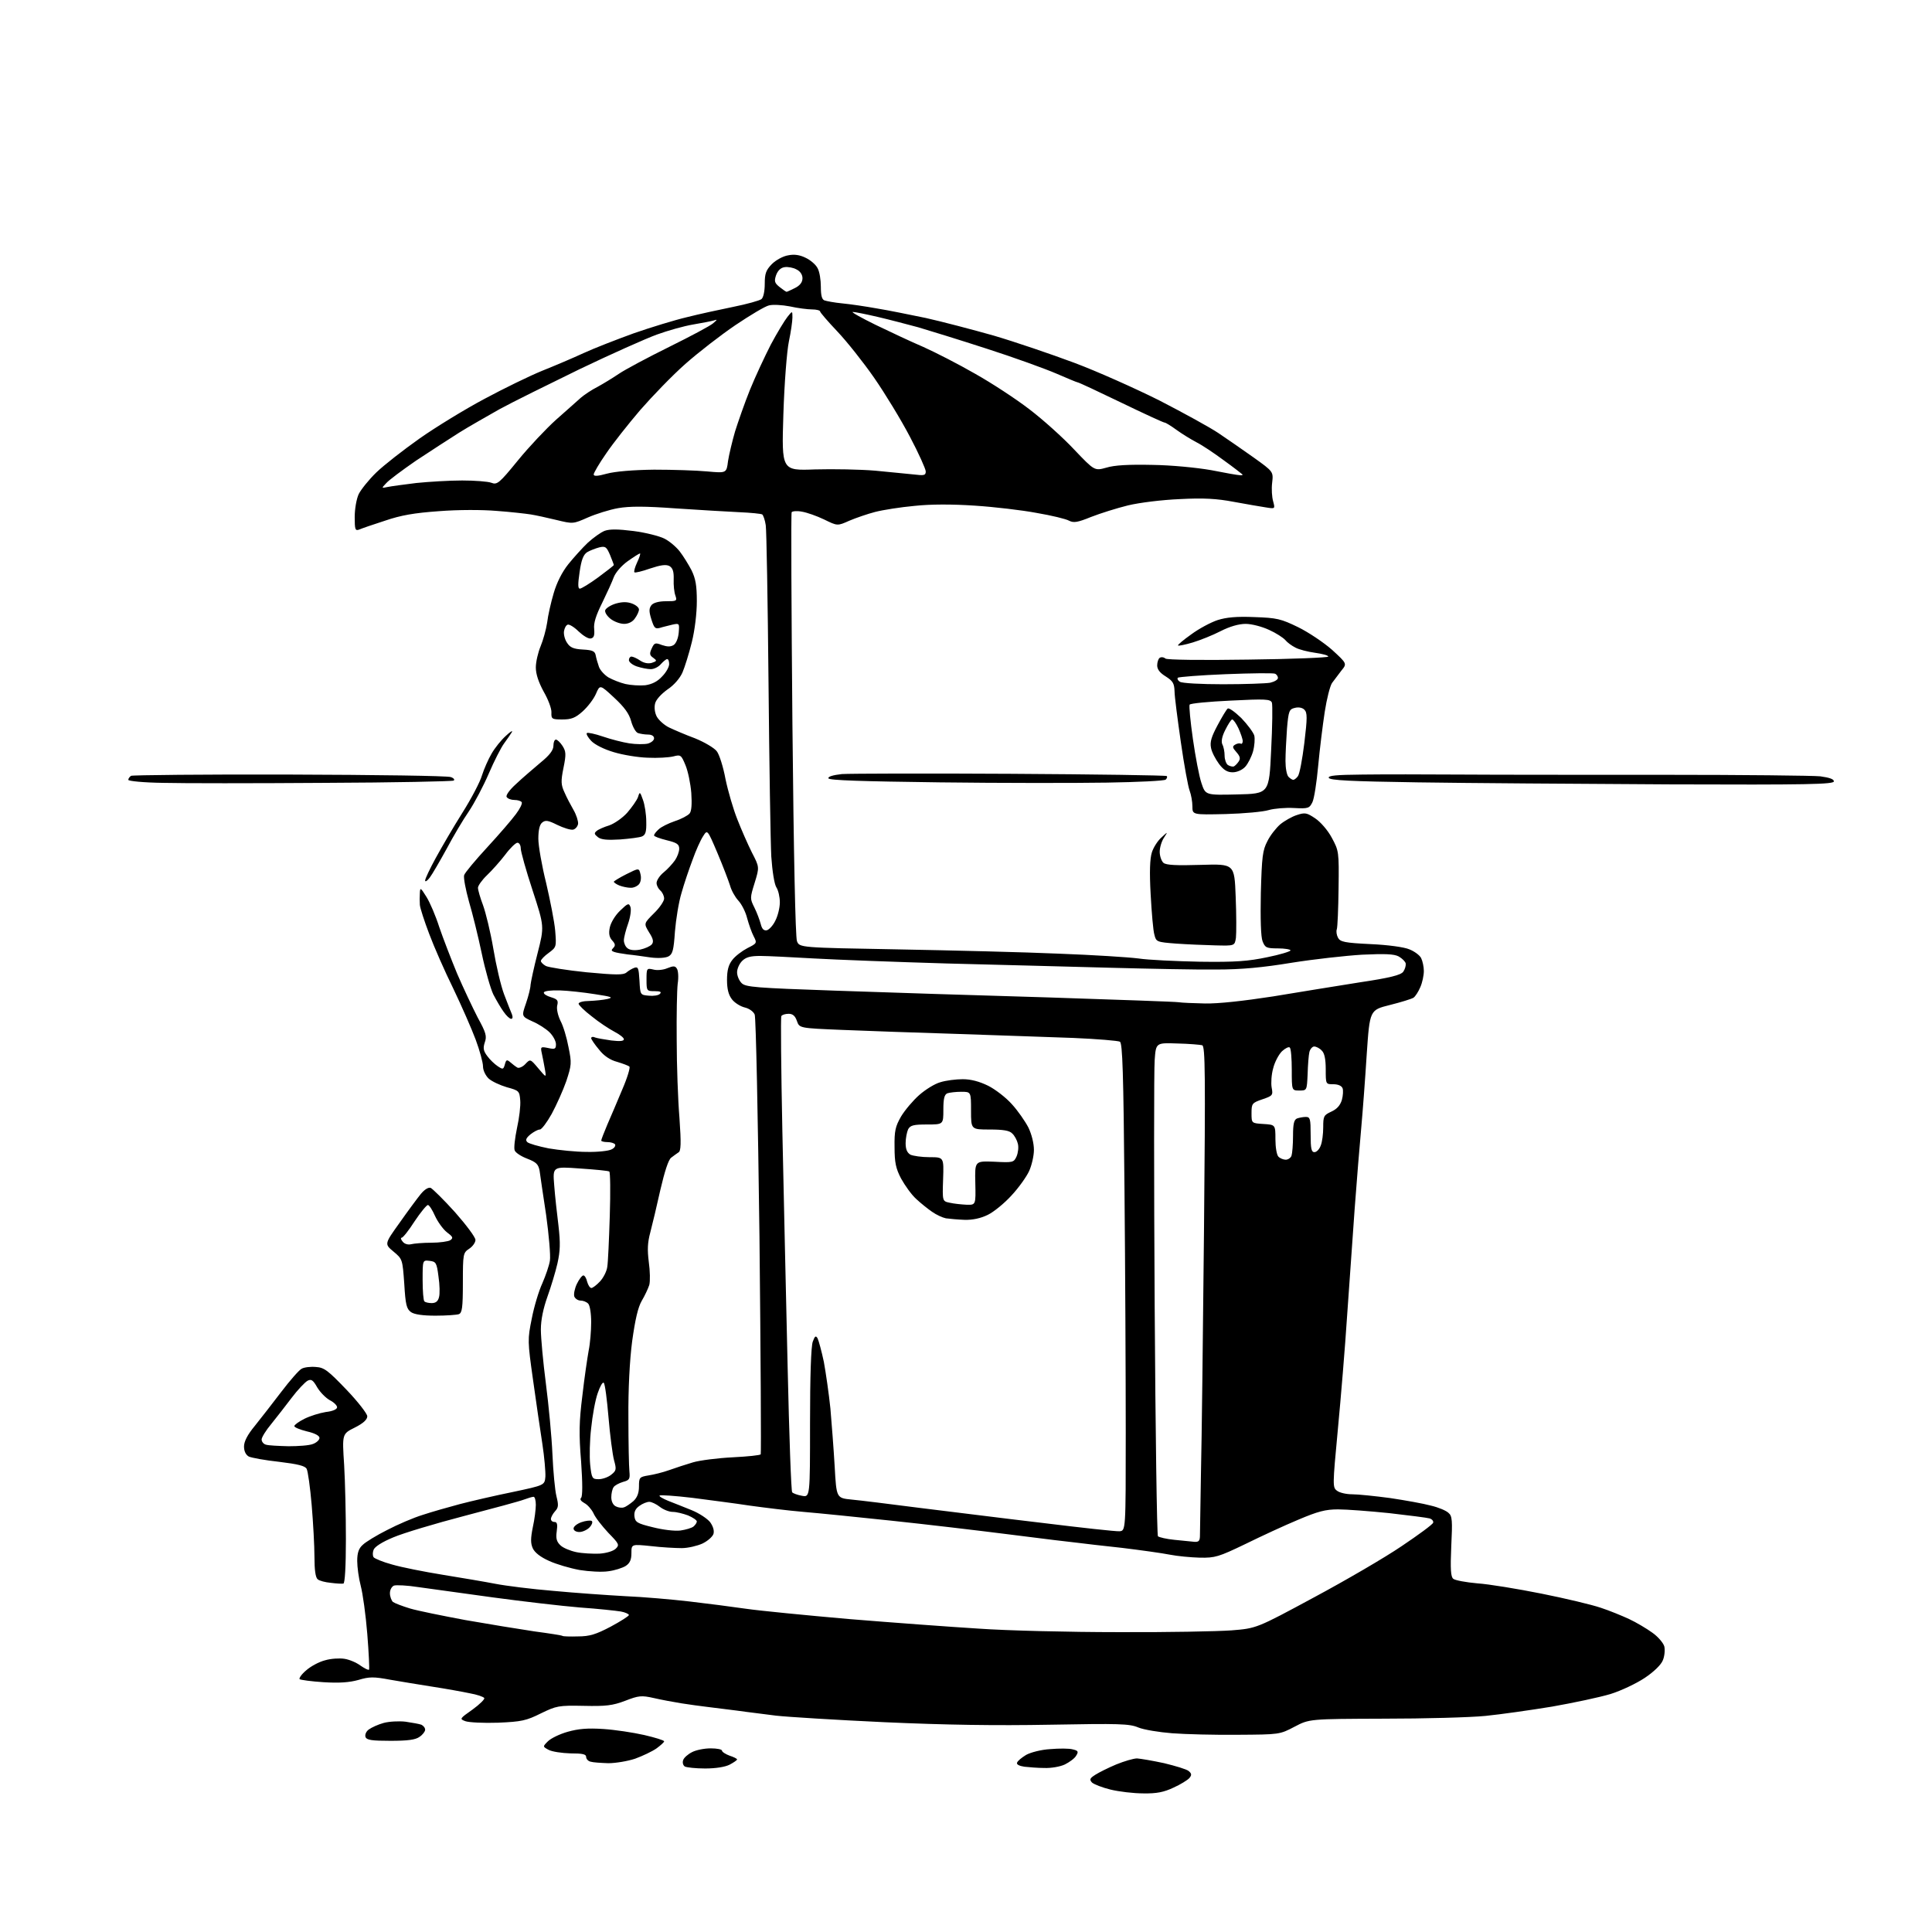 <?xml version="1.0" encoding="UTF-8" standalone="no"?>
<svg 
  version="1.1" 
  xmlns="http://www.w3.org/2000/svg" 
  xmlns:xlink="http://www.w3.org/1999/xlink" 
  xmlns:svg="http://www.w3.org/2000/svg"
  xmlns:rdf="http://www.w3.org/1999/02/22-rdf-syntax-ns#"
  xmlns:cc="http://creativecommons.org/ns#"
  xmlns:dc="http://purl.org/dc/elements/1.1/"
  viewBox="0 0 768 768"
  width="768"
  height="768"
>
<style>svg {background-color: white; }</style>"
<path stroke="none" fill="black" fill-rule="evenodd" d="M454.5,712.9C450.6,712.9 444.8,712.2 441.5,711.4C438.2,710.6 434.9,709.3 434.1,708.6C433.0,707.4 433.2,706.9 435.4,705.5C436.8,704.6 440.6,702.7 443.7,701.4C446.9,700.1 450.6,699.0 452.0,699.0C453.4,699.1 458.2,699.9 462.8,700.9C467.3,702.0 471.7,703.3 472.5,704.0C473.7,705.0 473.8,705.6 472.8,706.8C472.1,707.6 469.2,709.4 466.5,710.6C462.7,712.4 459.8,713.0 454.5,712.9zM280.3,703.0C276.6,703.0 272.9,702.6 272.2,702.2C271.5,701.7 271.2,700.6 271.6,699.6C271.9,698.7 273.5,697.3 275.1,696.5C276.6,695.7 279.9,695.0 282.5,695.0C285.0,695.0 287.0,695.4 287.0,695.9C287.0,696.4 288.4,697.3 290.0,697.9C291.6,698.4 293.0,699.1 293.0,699.4C293.0,699.7 291.7,700.6 290.0,701.5C288.2,702.4 284.5,703.0 280.3,703.0zM415.2,702.8C412.6,702.8 409.0,702.5 407.2,702.3C405.2,702.0 404.0,701.4 404.3,700.7C404.5,700.0 406.1,698.7 407.9,697.6C409.7,696.6 413.9,695.5 417.5,695.3C421.0,695.0 425.0,695.0 426.4,695.4C428.6,695.9 428.8,696.3 427.8,697.9C427.2,699.0 425.1,700.5 423.3,701.4C421.4,702.3 417.8,702.9 415.2,702.8zM241.8,700.9C238.9,700.8 235.7,700.6 234.8,700.3C233.8,700.1 233.0,699.2 233.0,698.4C233.0,697.3 231.5,697.0 226.8,697.0C223.3,696.9 219.4,696.3 218.1,695.6C215.7,694.3 215.7,694.3 217.8,692.2C219.0,691.0 222.5,689.3 225.7,688.4C230.0,687.2 233.5,686.9 239.8,687.3C244.4,687.6 251.7,688.7 256.1,689.7C260.4,690.7 264.0,691.8 264.0,692.2C264.0,692.6 262.6,693.8 261.0,695.0C259.3,696.2 255.5,698.0 252.5,699.1C249.5,700.1 244.7,700.9 241.8,700.9zM155.2,692.0C147.8,692.0 145.8,691.7 145.3,690.5C145.0,689.6 145.5,688.3 146.6,687.5C147.7,686.7 150.3,685.5 152.5,684.9C154.7,684.3 158.6,684.1 161.2,684.4C163.9,684.8 166.7,685.3 167.5,685.6C168.3,686.0 169.0,686.8 169.0,687.6C169.0,688.3 168.0,689.6 166.8,690.4C165.2,691.6 162.1,692.0 155.2,692.0zM492.1,689.6C483.0,689.7 471.2,689.4 466.0,689.0C460.8,688.6 454.7,687.6 452.5,686.7C449.0,685.2 444.8,685.1 417.5,685.6C395.8,686.0 376.0,685.7 351.5,684.6C332.2,683.7 312.9,682.5 308.5,682.0C304.1,681.4 297.1,680.6 293.0,680.0C288.9,679.5 283.5,678.8 281.0,678.5C278.5,678.2 274.0,677.6 270.9,677.1C267.8,676.6 262.9,675.7 259.9,675.0C255.0,673.9 253.9,674.0 248.5,676.1C243.5,678.0 240.8,678.3 232.0,678.1C222.0,677.9 221.2,678.1 215.0,681.1C209.2,684.0 207.3,684.4 198.0,684.8C192.2,685.0 186.4,684.7 185.0,684.2C182.6,683.3 182.7,683.2 187.8,679.6C190.7,677.5 192.8,675.4 192.5,675.0C192.2,674.5 189.6,673.6 186.7,673.1C183.9,672.5 177.2,671.3 172.0,670.5C166.8,669.7 159.1,668.4 155.0,667.7C148.6,666.5 146.8,666.5 142.5,667.8C138.9,668.8 134.9,669.1 128.6,668.7C123.8,668.4 119.5,667.8 119.1,667.5C118.8,667.1 119.9,665.5 121.7,664.0C123.5,662.4 126.8,660.6 129.2,660.0C131.5,659.3 135.0,659.1 136.9,659.4C138.9,659.7 141.7,660.9 143.3,662.1C144.9,663.2 146.4,664.0 146.7,663.7C146.9,663.4 146.6,657.0 146.0,649.5C145.4,642.0 144.2,633.4 143.4,630.4C142.6,627.4 142.0,622.9 142.0,620.5C142.0,617.3 142.6,615.5 144.2,614.1C145.3,613.0 149.7,610.3 153.9,608.2C158.1,606.0 164.4,603.3 168.0,602.2C171.6,601.0 178.3,599.1 182.8,597.9C187.4,596.7 196.9,594.5 203.8,593.1C216.5,590.4 216.5,590.4 216.8,587.0C216.9,585.1 216.4,579.2 215.6,574.0C214.8,568.8 213.1,557.3 211.9,548.6C209.7,533.0 209.7,532.5 211.4,524.1C212.3,519.4 214.2,513.1 215.6,510.1C216.9,507.1 218.3,503.1 218.6,501.1C218.9,499.1 218.2,491.0 217.1,483.0C215.9,475.0 214.7,467.1 214.5,465.4C214.0,462.8 213.2,462.0 209.6,460.6C207.2,459.7 204.9,458.2 204.6,457.3C204.2,456.4 204.7,452.4 205.5,448.5C206.4,444.5 207.0,439.5 206.8,437.4C206.5,433.7 206.3,433.5 201.5,432.2C198.8,431.4 195.5,429.9 194.2,428.7C193.0,427.5 192.0,425.5 192.0,423.9C192.0,422.4 190.7,417.6 189.1,413.3C187.5,409.0 183.5,399.9 180.2,393.0C176.8,386.1 172.5,376.3 170.6,371.2C168.7,366.2 167.0,361.0 166.9,359.7C166.8,358.5 166.8,356.4 166.9,355.0C167.0,352.7 167.2,352.8 169.5,356.5C170.9,358.7 173.2,364.1 174.6,368.5C176.1,372.9 179.3,381.2 181.7,387.0C184.2,392.8 187.9,400.6 189.9,404.5C193.2,410.5 193.6,411.9 192.7,414.4C192.0,416.6 192.1,417.7 193.7,419.8C194.7,421.2 196.6,423.0 197.8,423.8C199.9,425.2 200.1,425.2 200.7,423.1C201.2,421.2 201.5,421.1 202.9,422.3C203.8,423.1 205.0,424.0 205.7,424.4C206.3,424.7 207.8,424.1 208.8,423.0C210.8,420.9 210.8,420.9 214.0,424.7C217.2,428.5 217.2,428.5 216.6,425.0C216.3,423.1 215.7,420.3 215.4,418.8C214.8,416.1 214.9,416.0 217.9,416.6C220.6,417.2 221.0,417.0 221.0,415.1C221.0,413.9 219.9,411.8 218.5,410.4C217.1,409.0 214.0,407.0 211.6,406.0C207.3,404.0 207.3,404.0 209.1,398.8C210.1,395.9 210.9,392.6 210.9,391.5C211.0,390.4 212.2,384.7 213.7,378.9C216.4,368.3 216.4,368.3 211.7,353.9C209.1,346.0 207.0,338.5 207.0,337.2C207.0,336.0 206.4,335.0 205.7,335.0C205.0,335.0 202.8,337.1 200.8,339.8C198.8,342.4 195.5,346.1 193.6,347.9C191.6,349.8 190.0,352.1 190.0,352.9C190.0,353.8 190.9,356.9 192.0,359.8C193.1,362.8 195.0,370.6 196.1,377.1C197.2,383.7 199.1,391.9 200.4,395.3C201.7,398.7 203.1,402.3 203.5,403.2C203.9,404.3 203.8,405.0 203.2,405.0C202.6,405.0 201.3,403.8 200.2,402.2C199.1,400.7 197.3,397.6 196.1,395.3C195.0,393.0 192.9,385.7 191.5,379.0C190.1,372.3 187.8,363.0 186.4,358.3C185.1,353.6 184.2,348.9 184.5,347.9C184.8,346.9 189.0,341.9 193.7,336.8C198.4,331.7 203.5,325.8 205.1,323.6C206.7,321.5 207.7,319.4 207.4,318.9C207.1,318.4 205.8,318.0 204.5,318.0C203.2,318.0 201.8,317.5 201.4,316.8C201.0,316.2 202.5,314.0 205.2,311.6C207.6,309.3 212.0,305.6 214.8,303.2C218.5,300.2 220.0,298.2 220.0,296.4C220.0,295.1 220.4,294.0 221.0,294.0C221.5,294.0 222.7,295.1 223.6,296.5C225.0,298.7 225.1,299.8 224.0,305.2C222.9,310.6 223.0,312.0 224.4,315.0C225.2,316.9 226.9,320.1 228.0,322.0C229.1,323.9 229.9,326.4 229.8,327.5C229.6,328.6 228.7,329.6 227.8,329.8C226.8,330.0 224.0,329.1 221.5,327.9C217.9,326.1 216.8,325.9 215.5,327.0C214.5,327.8 214.0,330.0 214.0,333.4C214.0,336.2 215.4,344.2 217.1,351.0C218.7,357.9 220.4,366.4 220.7,370.0C221.2,376.4 221.2,376.5 218.1,378.8C216.4,380.0 215.0,381.5 215.0,382.0C215.0,382.5 215.9,383.4 217.0,384.0C218.0,384.5 225.3,385.7 233.2,386.5C244.9,387.6 247.8,387.6 249.0,386.6C249.8,385.9 251.3,385.0 252.2,384.7C253.7,384.2 253.9,384.9 254.2,389.8C254.5,395.5 254.5,395.5 257.9,395.8C259.7,396.0 261.7,395.7 262.3,395.1C263.1,394.3 262.5,394.0 260.2,394.0C257.1,394.0 257.0,393.9 257.0,389.4C257.0,384.9 257.1,384.8 259.7,385.4C261.1,385.8 263.6,385.6 265.2,384.9C267.7,383.9 268.4,383.9 269.1,385.1C269.6,385.9 269.8,388.5 269.4,391.0C269.1,393.5 268.9,403.6 269.0,413.5C269.0,423.4 269.5,437.3 270.1,444.5C270.8,454.5 270.7,457.6 269.7,458.1C269.1,458.5 267.7,459.5 266.8,460.2C265.7,461.0 264.2,465.7 262.5,473.0C261.1,479.3 259.3,486.9 258.5,489.9C257.4,494.0 257.3,496.8 257.9,501.6C258.4,505.2 258.5,509.3 258.1,510.8C257.6,512.3 256.3,515.1 255.1,517.1C253.6,519.7 252.5,524.5 251.3,533.1C250.3,540.7 249.7,552.4 249.8,563.5C249.8,573.4 250.0,583.0 250.2,584.9C250.5,588.0 250.2,588.4 247.6,589.1C246.0,589.6 244.3,590.5 243.9,591.2C243.4,591.9 243.0,593.7 243.0,595.2C243.0,596.8 243.7,598.3 244.8,598.8C245.7,599.3 247.2,599.5 248.0,599.2C248.8,599.0 250.5,597.8 251.8,596.7C253.3,595.3 254.0,593.5 254.0,590.9C254.0,587.3 254.2,587.1 257.8,586.5C259.8,586.2 263.5,585.3 266.0,584.4C268.5,583.5 272.8,582.1 275.5,581.3C278.2,580.5 285.3,579.6 291.3,579.3C297.2,579.0 302.2,578.5 302.4,578.1C302.6,577.8 302.4,538.8 301.9,491.5C301.3,444.2 300.5,404.5 300.0,403.3C299.5,402.1 297.8,400.9 296.1,400.5C294.4,400.1 292.1,398.7 291.0,397.3C289.6,395.5 289.0,393.2 289.0,389.5C289.0,385.7 289.6,383.5 291.1,381.6C292.2,380.1 295.0,378.0 297.1,376.9C300.9,375.0 301.0,374.9 299.6,372.2C298.8,370.7 297.7,367.5 297.0,365.0C296.4,362.5 294.8,359.4 293.5,358.0C292.2,356.6 290.7,353.9 290.2,352.0C289.6,350.1 287.4,344.3 285.2,339.1C281.2,329.7 281.2,329.7 279.5,332.4C278.5,333.9 276.6,338.1 275.3,341.8C273.9,345.5 271.9,351.4 270.9,355.0C269.8,358.6 268.7,365.5 268.3,370.3C267.8,377.7 267.4,379.3 265.7,380.2C264.5,380.8 261.7,381.0 258.6,380.6C255.8,380.2 251.7,379.6 249.5,379.4C247.3,379.1 244.9,378.7 244.1,378.4C243.0,378.0 242.9,377.7 243.8,376.8C244.7,375.9 244.6,375.2 243.4,373.9C242.2,372.6 241.9,371.1 242.4,368.7C242.8,366.8 244.5,363.9 246.5,362.0C249.6,359.0 250.0,358.9 250.6,360.5C251.0,361.5 250.6,364.5 249.7,367.1C248.8,369.6 248.0,372.7 248.0,373.8C248.0,374.9 248.6,376.3 249.4,376.9C250.3,377.7 252.2,377.9 254.4,377.5C256.3,377.1 258.4,376.2 259.1,375.4C259.9,374.4 259.7,373.2 258.0,370.6C255.9,367.1 255.9,367.1 259.9,363.1C262.2,360.9 264.0,358.2 264.0,357.2C264.0,356.1 263.3,354.7 262.5,354.0C261.7,353.3 261.0,352.0 261.0,351.0C261.0,350.0 262.2,348.1 263.8,346.8C265.3,345.6 267.3,343.4 268.3,342.0C269.2,340.7 270.0,338.6 270.0,337.4C270.0,335.6 269.1,335.0 265.0,334.0C262.2,333.3 260.0,332.5 260.0,332.1C260.0,331.6 260.8,330.6 261.8,329.7C262.8,328.7 265.7,327.3 268.3,326.4C270.8,325.6 273.4,324.2 274.1,323.4C274.9,322.5 275.1,319.7 274.8,315.2C274.5,311.5 273.5,306.6 272.5,304.2C270.8,300.1 270.6,299.9 267.6,300.7C265.9,301.1 261.4,301.4 257.5,301.2C253.7,301.1 247.6,300.1 244.0,299.0C240.2,297.9 236.4,296.0 235.0,294.5C233.7,293.1 232.9,291.7 233.3,291.4C233.6,291.1 236.5,291.7 239.7,292.8C242.9,293.9 247.6,295.1 250.2,295.5C252.8,295.9 256.1,295.9 257.5,295.6C258.9,295.2 260.0,294.3 260.0,293.5C260.0,292.6 259.1,292.0 257.6,292.0C256.3,292.0 254.5,291.7 253.6,291.4C252.7,291.1 251.5,288.9 250.9,286.7C250.1,283.7 248.2,281.1 244.1,277.3C238.5,272.1 238.5,272.1 236.9,275.8C236.0,277.9 233.6,281.0 231.6,282.8C228.7,285.4 227.1,286.0 223.5,286.0C219.4,286.0 219.1,285.8 219.2,283.2C219.3,281.7 217.9,278.0 216.1,274.9C214.1,271.2 213.0,268.0 213.0,265.3C213.0,263.1 213.9,259.3 214.9,256.9C215.9,254.5 217.1,250.2 217.5,247.5C217.8,244.8 219.0,239.5 220.1,235.8C221.3,231.6 223.5,227.3 225.9,224.3C228.0,221.7 231.5,217.8 233.6,215.8C235.8,213.8 238.8,211.6 240.4,211.0C242.4,210.3 245.6,210.3 251.9,211.1C256.6,211.7 262.1,213.1 264.1,214.1C266.1,215.1 268.8,217.4 270.2,219.2C271.6,221.0 273.7,224.4 274.9,226.7C276.5,230.0 277.0,232.7 277.0,239.0C277.0,243.8 276.2,250.5 275.0,255.3C273.9,259.8 272.2,265.2 271.3,267.3C270.3,269.6 267.9,272.4 265.3,274.1C262.8,275.9 260.7,278.2 260.4,279.7C260.0,281.3 260.3,283.4 261.1,284.9C261.9,286.3 264.1,288.3 266.0,289.2C267.9,290.1 272.5,292.1 276.3,293.5C280.0,295.0 283.9,297.3 284.9,298.6C285.9,299.8 287.5,304.8 288.4,309.7C289.4,314.5 291.5,321.7 293.1,325.7C294.7,329.8 297.3,335.7 298.9,338.9C301.9,344.7 301.9,344.7 300.0,350.9C298.1,357.0 298.1,357.2 299.9,360.8C300.9,362.8 302.0,365.8 302.4,367.3C302.9,369.3 303.6,370.0 304.8,369.8C305.7,369.6 307.3,367.9 308.2,366.0C309.2,364.1 310.0,360.8 310.0,358.7C310.0,356.6 309.4,353.9 308.6,352.7C307.8,351.4 307.0,346.3 306.6,340.5C306.3,335.0 305.8,303.9 305.5,271.5C305.2,239.1 304.7,210.8 304.4,208.8C304.1,206.7 303.4,204.8 303.0,204.5C302.5,204.2 298.4,203.8 293.8,203.6C289.2,203.4 277.9,202.7 268.7,202.1C256.3,201.2 250.3,201.2 245.7,202.0C242.3,202.6 236.9,204.3 233.7,205.7C227.8,208.3 227.8,208.3 221.2,206.7C217.5,205.8 212.9,204.8 211.0,204.5C209.1,204.2 203.0,203.5 197.5,203.1C191.7,202.6 182.1,202.6 174.5,203.2C164.7,203.9 159.4,204.8 153.0,207.0C148.3,208.5 143.7,210.1 142.8,210.5C141.2,211.1 141.0,210.5 141.0,205.5C141.0,202.4 141.7,198.3 142.6,196.4C143.5,194.6 146.6,190.7 149.6,187.8C152.6,184.9 160.3,178.9 166.8,174.3C173.2,169.8 184.8,162.7 192.5,158.6C200.3,154.4 210.6,149.4 215.5,147.4C220.5,145.4 227.8,142.3 231.9,140.4C236.0,138.5 245.0,135.0 251.9,132.5C258.8,130.1 268.3,127.2 273.0,126.1C277.7,124.9 286.0,123.1 291.4,122.0C296.9,120.9 301.9,119.5 302.7,118.9C303.5,118.2 304.0,115.7 304.0,112.8C304.0,108.7 304.5,107.4 306.8,105.0C308.4,103.4 311.3,101.8 313.3,101.5C315.7,101.0 317.9,101.3 320.3,102.5C322.2,103.4 324.3,105.2 325.0,106.6C325.8,108.0 326.3,111.3 326.3,114.0C326.3,117.4 326.7,119.0 327.7,119.4C328.5,119.7 331.7,120.3 334.8,120.6C338.0,120.9 344.1,121.8 348.5,122.6C352.9,123.3 361.7,125.1 368.0,126.4C374.3,127.8 386.5,131.0 395.0,133.4C403.5,135.9 417.9,140.8 427.0,144.2C436.1,147.6 451.3,154.4 460.9,159.2C470.4,164.1 481.0,169.9 484.4,172.2C487.7,174.4 494.0,178.8 498.4,181.9C506.2,187.5 506.2,187.5 505.7,191.9C505.4,194.3 505.6,197.6 506.1,199.3C506.9,202.3 506.9,202.3 503.2,201.7C501.2,201.4 495.4,200.4 490.5,199.5C483.7,198.2 478.4,197.9 469.0,198.4C461.9,198.7 453.0,199.8 448.4,200.9C443.9,202.0 437.3,204.1 433.7,205.5C428.3,207.7 426.8,207.9 425.0,207.0C423.8,206.3 418.0,204.9 412.1,203.9C406.3,202.8 395.2,201.5 387.5,201.0C378.5,200.4 369.9,200.4 363.5,201.1C358.0,201.6 351.0,202.7 347.9,203.5C344.8,204.3 340.2,205.9 337.6,207.0C332.9,209.1 332.9,209.1 327.6,206.5C324.7,205.1 320.7,203.7 318.8,203.4C316.8,203.0 315.0,203.2 314.7,203.6C314.4,204.1 314.6,242.1 315.0,288.0C315.5,340.2 316.2,372.5 316.8,374.1C317.8,376.7 317.8,376.7 357.2,377.4C378.8,377.8 407.5,378.5 421.0,379.1C434.5,379.6 448.6,380.5 452.5,381.0C456.4,381.6 467.4,382.1 477.0,382.3C491.2,382.5 496.2,382.1 503.8,380.5C508.8,379.5 513.0,378.2 513.0,377.8C513.0,377.4 510.7,377.0 508.0,377.0C503.4,377.0 502.9,376.7 501.9,374.2C501.2,372.5 501.0,365.3 501.2,355.0C501.6,340.5 501.9,338.0 503.8,334.4C504.9,332.1 507.3,329.1 508.9,327.7C510.6,326.3 513.6,324.6 515.5,324.0C518.8,322.9 519.5,323.1 522.8,325.3C524.9,326.7 527.8,330.0 529.4,333.0C532.2,338.2 532.3,338.5 532.1,353.1C532.0,361.3 531.7,368.6 531.4,369.4C531.1,370.2 531.3,371.7 531.9,372.8C532.8,374.4 534.4,374.8 544.9,375.3C551.7,375.6 558.3,376.5 560.3,377.4C562.3,378.2 564.3,379.7 564.9,380.8C565.5,382.0 566.0,384.3 566.0,386.0C566.0,387.7 565.4,390.6 564.6,392.4C563.8,394.3 562.6,396.1 561.9,396.6C561.1,397.1 556.9,398.4 552.5,399.5C544.5,401.5 544.5,401.5 543.3,419.0C542.7,428.6 541.7,441.9 541.1,448.5C540.5,455.1 539.3,469.5 538.5,480.5C537.7,491.5 536.4,510.6 535.5,523.0C534.7,535.4 533.0,555.8 531.8,568.4C529.7,590.7 529.7,591.3 531.5,592.6C532.5,593.4 535.2,594.0 537.5,594.0C539.8,594.0 546.6,594.7 552.6,595.5C558.6,596.4 565.9,597.7 568.8,598.5C571.8,599.2 574.9,600.5 575.8,601.4C577.3,602.6 577.4,604.5 576.9,614.7C576.5,623.8 576.7,626.8 577.7,627.6C578.4,628.2 582.7,629.0 587.2,629.4C591.8,629.7 603.3,631.6 612.8,633.5C622.3,635.4 632.8,637.9 636.3,639.1C639.7,640.2 644.8,642.3 647.6,643.6C650.4,644.9 654.6,647.4 656.8,649.0C659.1,650.6 661.2,653.1 661.6,654.5C661.9,655.9 661.7,658.4 661.0,660.0C660.3,661.8 657.4,664.6 653.8,667.0C650.5,669.2 644.4,672.1 640.2,673.4C635.9,674.7 625.5,676.9 617.0,678.4C608.5,679.8 596.5,681.5 590.5,682.1C584.5,682.7 566.2,683.2 550.0,683.2C520.5,683.3 520.5,683.3 514.6,686.4C508.7,689.5 508.6,689.5 492.1,689.6zM229.7,650.5C234.4,650.5 236.9,649.7 242.8,646.6C246.7,644.5 250.0,642.4 250.0,642.0C250.0,641.6 248.5,640.9 246.8,640.6C245.0,640.3 237.7,639.5 230.5,639.0C223.3,638.4 207.8,636.6 196.0,635.0C184.2,633.4 170.8,631.5 166.3,630.9C161.9,630.2 157.5,630.0 156.6,630.3C155.7,630.7 155.0,632.0 155.0,633.3C155.0,634.7 155.6,636.2 156.2,636.8C156.9,637.3 160.0,638.5 163.0,639.4C166.0,640.3 175.9,642.3 185.0,644.0C194.1,645.6 206.4,647.6 212.4,648.5C218.4,649.3 223.5,650.1 223.6,650.3C223.8,650.5 226.6,650.6 229.7,650.5zM444.5,648.8C463.8,648.9 484.0,648.5 489.5,648.1C499.5,647.3 499.5,647.3 522.3,635.0C534.8,628.3 550.6,619.1 557.2,614.6C563.9,610.1 569.5,606.0 569.7,605.3C569.9,604.7 569.3,603.9 568.3,603.6C567.3,603.3 560.1,602.4 552.3,601.5C544.5,600.7 535.3,600.0 531.9,600.0C526.9,600.0 523.9,600.8 516.1,604.1C510.8,606.3 501.3,610.7 495.0,613.8C484.4,618.9 483.0,619.3 477.0,619.2C473.4,619.1 468.0,618.6 465.0,618.0C462.0,617.4 453.4,616.2 446.0,615.3C438.6,614.5 430.7,613.6 428.5,613.3C426.3,613.1 414.1,611.6 401.5,610.0C388.9,608.4 367.7,605.9 354.4,604.5C341.2,603.1 325.4,601.5 319.4,601.0C313.4,600.5 303.8,599.3 298.0,598.5C292.2,597.6 281.9,596.3 275.1,595.4C268.3,594.6 262.5,594.2 262.2,594.5C261.9,594.8 263.4,595.7 265.6,596.6C267.7,597.4 271.9,599.1 274.9,600.3C277.9,601.5 281.2,603.7 282.3,605.1C283.5,606.8 284.0,608.5 283.6,609.8C283.2,610.9 281.3,612.6 279.2,613.6C277.2,614.5 273.5,615.4 271.0,615.4C268.5,615.4 263.0,615.1 258.8,614.6C251.0,613.8 251.0,613.8 251.0,617.4C251.0,620.0 250.4,621.4 248.7,622.5C247.4,623.3 244.3,624.3 241.8,624.6C239.3,625.0 234.1,624.7 230.4,624.1C226.6,623.4 221.1,621.8 218.3,620.5C214.9,619.0 212.6,617.2 211.8,615.5C210.9,613.5 210.9,611.6 211.8,607.1C212.5,604.0 213.0,599.9 213.0,598.2C213.0,596.4 212.6,595.0 212.1,595.0C211.6,595.0 209.9,595.5 208.3,596.1C206.8,596.7 196.1,599.6 184.6,602.6C173.1,605.6 160.4,609.4 156.4,611.1C151.8,613.0 148.9,614.9 148.5,616.1C148.1,617.1 148.1,618.4 148.5,619.0C148.8,619.5 152.1,620.9 155.8,621.9C159.5,623.0 168.6,624.8 176.0,626.0C183.4,627.2 192.9,628.8 197.0,629.6C201.1,630.4 211.5,631.7 220.0,632.4C228.5,633.2 241.3,634.1 248.5,634.5C255.7,634.8 267.1,635.8 274.0,636.6C280.9,637.4 291.0,638.7 296.5,639.5C302.0,640.3 320.4,642.1 337.5,643.6C354.6,645.0 377.7,646.7 389.0,647.4C400.3,648.2 425.2,648.8 444.5,648.8zM136.5,629.5C135.9,629.6 133.7,629.5 131.5,629.2C129.3,629.0 127.0,628.4 126.3,627.8C125.4,627.1 125.0,624.0 125.0,618.9C125.0,614.6 124.5,605.4 123.9,598.3C123.3,591.3 122.4,584.8 121.9,583.9C121.3,582.7 118.4,582.0 111.0,581.1C105.4,580.5 100.0,579.5 98.9,579.0C97.7,578.3 97.0,576.9 97.0,575.0C97.0,573.0 98.4,570.3 101.3,566.8C103.6,563.9 108.4,557.8 111.8,553.3C115.3,548.7 118.9,544.6 119.9,544.1C120.9,543.5 123.5,543.2 125.6,543.4C128.9,543.6 130.4,544.8 137.7,552.4C142.3,557.2 146.0,562.0 146.0,563.0C146.0,564.3 144.4,565.8 141.0,567.5C136.0,570.0 136.0,570.0 136.8,582.3C137.2,589.0 137.5,602.3 137.5,611.9C137.5,622.8 137.1,629.4 136.5,629.5zM238.3,617.6C241.1,617.4 243.8,616.6 244.8,615.6C246.3,614.1 246.1,613.7 241.8,609.3C239.3,606.6 236.6,603.2 235.9,601.5C235.1,599.9 233.5,598.1 232.3,597.5C230.9,596.7 230.4,596.0 231.0,595.4C231.6,594.8 231.6,589.6 231.0,581.0C230.1,570.1 230.2,565.1 231.5,554.8C232.3,547.7 233.5,539.7 234.0,536.9C234.6,534.0 235.0,529.0 235.0,525.6C235.0,522.1 234.5,518.9 233.8,518.2C233.1,517.5 231.8,517.0 230.8,517.0C229.8,517.0 228.7,516.3 228.3,515.4C228.0,514.5 228.4,512.3 229.3,510.4C230.2,508.5 231.4,507.0 231.9,507.0C232.4,507.0 233.1,508.1 233.4,509.5C233.8,510.9 234.5,512.0 235.1,512.0C235.6,512.0 237.2,510.8 238.5,509.4C239.9,507.9 241.2,505.3 241.4,503.6C241.7,501.9 242.1,492.8 242.4,483.3C242.7,473.8 242.6,465.9 242.2,465.7C241.8,465.4 236.6,464.9 230.6,464.5C219.7,463.7 219.7,463.7 220.3,471.1C220.6,475.2 221.4,482.4 222.0,487.2C222.8,494.2 222.7,497.2 221.6,502.2C220.8,505.7 219.0,511.6 217.6,515.5C216.0,520.0 215.0,524.6 215.0,528.5C215.0,531.8 215.9,541.5 217.0,550.0C218.1,558.5 219.3,571.1 219.6,578.0C219.9,584.9 220.6,592.4 221.2,594.8C222.1,598.4 222.0,599.3 220.6,600.8C219.7,601.8 219.0,603.2 219.0,603.8C219.0,604.5 219.6,605.0 220.4,605.0C221.5,605.0 221.7,606.0 221.3,608.8C220.9,611.6 221.3,612.9 222.8,614.3C223.8,615.3 226.7,616.5 229.1,617.0C231.5,617.5 235.7,617.7 238.3,617.6zM474.8,612.9C476.6,613.0 477.0,612.5 477.0,610.2C477.0,608.7 477.2,597.6 477.4,585.5C477.7,573.4 478.2,530.3 478.6,489.8C479.2,426.8 479.1,416.0 477.9,415.5C477.1,415.3 472.7,414.9 468.0,414.8C459.5,414.5 459.5,414.5 459.0,421.4C458.7,425.2 458.7,469.2 459.0,519.1C459.3,569.0 459.9,610.2 460.3,610.7C460.8,611.1 463.7,611.8 466.8,612.1C469.9,612.4 473.5,612.8 474.8,612.9zM230.3,609.0C229.0,609.0 228.0,608.4 228.0,607.6C228.0,606.8 229.4,605.7 231.1,605.1C232.8,604.5 234.7,604.3 235.2,604.6C235.7,604.9 235.4,606.0 234.4,607.1C233.5,608.1 231.6,609.0 230.3,609.0zM270.5,608.4C272.6,608.1 275.0,607.4 275.7,606.8C276.4,606.2 277.0,605.3 277.0,604.8C277.0,604.3 275.4,603.2 273.5,602.4C271.6,601.7 268.9,601.0 267.4,601.0C266.0,601.0 263.7,600.1 262.3,599.0C260.9,597.9 259.0,597.0 258.1,597.0C257.2,597.0 255.4,597.7 254.2,598.6C252.6,599.7 252.0,601.0 252.2,602.8C252.5,605.1 253.3,605.6 259.5,607.1C263.4,608.1 268.2,608.7 270.5,608.4zM445.0,608.7C447.5,608.5 447.5,608.5 447.5,569.5C447.5,548.0 447.3,504.5 447.0,472.7C446.6,426.3 446.2,414.8 445.2,414.1C444.5,413.7 436.1,413.0 426.7,412.6C417.2,412.3 396.4,411.5 380.5,411.0C364.6,410.5 343.9,409.8 334.7,409.4C317.8,408.7 317.8,408.7 316.8,405.9C316.1,403.8 315.1,403.0 313.5,403.0C312.2,403.0 310.9,403.4 310.6,403.9C310.3,404.4 310.5,425.0 311.0,449.6C311.5,474.3 312.5,516.5 313.1,543.5C313.7,570.5 314.5,592.8 314.9,593.2C315.2,593.6 317.0,594.3 318.8,594.6C322.0,595.2 322.0,595.2 322.0,565.7C322.0,547.1 322.4,535.1 323.1,533.3C323.9,531.1 324.3,530.8 325.0,532.0C325.4,532.8 326.6,537.1 327.5,541.4C328.3,545.8 329.5,554.1 330.1,559.9C330.6,565.7 331.4,576.1 331.8,583.0C332.5,595.5 332.5,595.5 338.5,596.1C341.8,596.4 353.9,597.9 365.5,599.4C377.1,600.8 399.1,603.6 414.5,605.4C429.9,607.3 443.6,608.8 445.0,608.7zM238.0,588.0C239.5,588.0 241.8,587.2 243.0,586.2C245.0,584.6 245.1,584.1 244.1,580.5C243.5,578.3 242.5,570.6 241.9,563.5C241.3,556.4 240.5,550.1 240.0,549.7C239.6,549.2 238.5,551.1 237.6,553.8C236.6,556.6 235.5,562.8 235.0,567.7C234.4,572.5 234.3,579.1 234.6,582.2C235.2,587.7 235.4,588.0 238.0,588.0zM114.7,574.9C118.6,574.9 123.0,574.6 124.4,574.0C125.8,573.5 127.0,572.4 127.0,571.6C127.0,570.7 125.1,569.7 122.0,569.0C119.2,568.3 117.0,567.4 117.0,566.9C117.0,566.4 118.8,565.1 121.0,564.0C123.2,562.9 127.0,561.7 129.5,561.3C132.3,561.0 134.0,560.2 134.0,559.4C134.0,558.7 132.7,557.4 131.1,556.6C129.5,555.7 127.3,553.5 126.1,551.5C124.4,548.5 123.7,548.1 122.2,548.9C121.2,549.5 118.3,552.5 115.9,555.7C113.5,558.9 109.8,563.6 107.8,566.1C105.7,568.6 104.0,571.4 104.0,572.2C104.0,573.1 104.8,574.1 105.8,574.3C106.7,574.6 110.7,574.8 114.7,574.9zM173.1,523.0C168.0,523.0 164.7,522.5 163.4,521.6C161.6,520.3 161.2,518.7 160.7,510.3C160.0,500.6 160.0,500.5 156.4,497.5C152.8,494.5 152.8,494.5 158.9,486.0C162.2,481.3 166.0,476.2 167.3,474.6C168.8,472.8 170.3,471.9 171.2,472.2C172.0,472.6 176.4,476.9 180.9,481.9C185.3,486.9 189.0,491.8 189.0,492.9C189.0,493.9 187.9,495.5 186.5,496.4C184.1,498.0 184.0,498.4 184.0,509.9C184.0,519.8 183.7,521.9 182.4,522.4C181.5,522.7 177.4,523.0 173.1,523.0zM171.6,518.0C173.2,518.0 174.1,517.3 174.5,515.7C174.9,514.4 174.8,510.7 174.3,507.4C173.6,501.9 173.3,501.5 170.7,501.2C168.0,500.9 168.0,500.9 168.0,508.8C168.0,513.1 168.3,517.0 168.7,517.3C169.0,517.7 170.4,518.0 171.6,518.0zM163.4,494.6C164.6,494.3 168.2,494.0 171.5,494.0C174.8,494.0 178.2,493.5 179.0,493.0C180.3,492.1 180.0,491.6 177.6,489.8C176.1,488.6 174.0,485.7 172.9,483.3C171.9,481.0 170.6,479.0 170.1,479.0C169.6,479.0 167.2,481.9 164.8,485.5C162.5,489.1 160.2,492.0 159.7,492.0C159.2,492.0 159.3,492.7 160.1,493.6C160.8,494.5 162.2,494.9 163.4,494.6zM383.4,484.9C380.7,484.8 377.4,484.5 376.0,484.3C374.6,484.0 372.2,482.9 370.5,481.7C368.9,480.6 366.0,478.3 364.2,476.6C362.3,474.9 359.7,471.2 358.2,468.5C356.1,464.5 355.6,462.1 355.6,456.0C355.5,449.6 355.9,447.8 358.2,443.8C359.7,441.3 363.0,437.4 365.4,435.3C367.9,433.1 371.6,430.8 373.8,430.2C376.0,429.5 380.0,429.0 382.7,429.0C386.0,429.0 389.3,429.9 392.8,431.6C395.6,433.0 399.9,436.3 402.2,438.9C404.6,441.5 407.5,445.7 408.8,448.2C410.1,450.9 411.0,454.5 411.0,457.1C411.0,459.5 410.1,463.3 409.1,465.5C408.1,467.7 405.0,472.1 402.1,475.2C399.3,478.3 395.0,481.8 392.7,482.9C389.9,484.3 386.6,485.0 383.4,484.9zM384.2,478.9C387.9,479.0 387.9,479.0 387.7,470.2C387.5,461.5 387.5,461.5 395.2,461.8C402.7,462.2 403.0,462.1 404.1,459.7C404.7,458.3 405.0,456.0 404.6,454.6C404.3,453.3 403.3,451.4 402.4,450.6C401.3,449.4 398.8,449.0 393.4,449.0C386.0,449.0 386.0,449.0 386.0,441.5C386.0,434.0 386.0,434.0 382.1,434.0C379.9,434.0 377.5,434.3 376.6,434.6C375.4,435.1 375.0,436.7 375.0,441.1C375.0,447.0 375.0,447.0 368.5,447.0C363.2,447.0 361.9,447.3 361.0,448.9C360.5,450.0 360.0,452.5 360.0,454.4C360.0,456.9 360.6,458.2 361.9,459.0C363.0,459.5 366.4,460.0 369.5,460.0C375.2,460.0 375.2,460.0 374.9,468.7C374.6,477.5 374.6,477.5 377.5,478.1C379.2,478.5 382.2,478.8 384.2,478.9zM511.1,461.0C512.0,461.0 513.1,460.3 513.4,459.4C513.7,458.5 514.0,455.0 514.0,451.5C514.0,446.7 514.4,445.1 515.6,444.6C516.5,444.3 518.0,444.0 519.1,444.0C520.8,444.0 521.0,444.8 521.0,451.0C521.0,456.6 521.3,458.0 522.5,458.0C523.4,458.0 524.5,456.8 525.0,455.4C525.6,454.0 526.0,450.7 526.0,448.1C526.0,443.7 526.2,443.3 529.2,441.9C531.4,440.9 532.7,439.5 533.4,437.3C533.9,435.5 534.0,433.4 533.7,432.6C533.3,431.6 531.9,431.0 530.0,431.0C527.0,431.0 527.0,431.0 527.0,425.1C527.0,421.0 526.5,418.6 525.4,417.6C524.6,416.7 523.2,416.0 522.4,416.0C521.7,416.0 520.8,417.0 520.5,418.2C520.2,419.5 519.9,423.4 519.8,427.0C519.5,433.5 519.5,433.5 516.5,433.5C513.5,433.5 513.5,433.5 513.5,425.3C513.5,420.9 513.2,416.8 512.7,416.4C512.3,416.0 510.9,416.7 509.6,417.9C508.3,419.2 506.7,422.2 506.1,424.7C505.4,427.1 505.2,430.6 505.5,432.3C506.1,435.4 505.9,435.6 501.8,437.0C497.7,438.4 497.5,438.7 497.5,442.5C497.5,446.5 497.5,446.5 502.2,446.8C507.0,447.1 507.0,447.1 507.0,452.9C507.0,456.0 507.5,459.1 508.2,459.8C508.9,460.5 510.2,461.0 511.1,461.0zM233.3,457.9C237.6,458.0 242.0,457.5 243.1,456.9C244.2,456.4 244.8,455.5 244.5,454.9C244.1,454.4 242.8,454.0 241.4,454.0C240.1,454.0 239.0,453.7 239.0,453.4C239.0,453.0 240.1,450.2 241.4,447.1C242.8,444.0 245.4,437.7 247.4,433.0C249.4,428.4 250.6,424.3 250.2,424.0C249.8,423.6 247.6,422.8 245.3,422.1C242.6,421.4 240.0,419.7 238.1,417.2C236.4,415.2 235.0,413.1 235.0,412.7C235.0,412.2 235.7,412.0 236.5,412.4C237.3,412.7 240.2,413.2 243.0,413.6C246.4,414.0 248.0,413.9 248.0,413.1C248.0,412.5 246.3,411.2 244.2,410.1C242.1,409.0 238.0,406.3 235.2,404.0C232.3,401.8 230.0,399.5 230.0,399.0C230.0,398.4 231.9,397.9 234.2,397.9C236.6,397.8 239.8,397.5 241.5,397.1C244.0,396.5 243.1,396.2 236.5,395.2C232.1,394.5 225.8,393.8 222.5,393.7C219.2,393.6 216.4,393.9 216.2,394.5C216.0,395.1 217.3,395.9 219.0,396.4C221.6,397.2 222.0,397.7 221.5,399.7C221.2,401.0 221.7,403.5 222.8,405.8C223.9,407.8 225.3,412.5 226.0,416.3C227.3,422.6 227.2,423.4 225.1,429.8C223.8,433.5 221.2,439.3 219.3,442.8C217.4,446.2 215.3,449.0 214.6,449.0C213.8,449.0 212.2,449.9 210.9,450.9C209.1,452.4 208.8,453.2 209.6,454.0C210.2,454.6 214.1,455.7 218.1,456.5C222.2,457.2 229.0,457.9 233.3,457.9zM479.0,398.9C484.4,399.0 494.3,397.9 506.0,396.1C516.2,394.4 531.7,391.9 540.5,390.5C552.6,388.7 556.8,387.6 557.8,386.3C558.5,385.3 558.9,383.9 558.8,383.0C558.6,382.2 557.4,381.0 556.0,380.2C554.1,379.2 550.5,379.1 541.5,379.5C534.9,379.9 522.3,381.3 513.5,382.7C502.0,384.6 493.5,385.4 483.5,385.4C475.8,385.5 456.9,385.1 441.5,384.7C426.1,384.3 396.9,383.5 376.5,383.0C356.1,382.4 332.3,381.5 323.5,381.0C314.7,380.5 305.1,380.0 302.2,380.0C298.3,380.0 296.5,380.5 295.0,382.0C293.9,383.1 293.0,385.1 293.0,386.5C293.0,387.9 293.8,389.8 294.8,390.8C296.4,392.4 300.3,392.7 332.0,393.8C351.5,394.5 389.8,395.7 417.0,396.5C444.2,397.4 467.4,398.2 468.5,398.4C469.6,398.6 474.3,398.8 479.0,398.9zM483.1,375.8C478.9,375.7 471.9,375.4 467.6,375.1C459.8,374.5 459.6,374.4 458.9,371.6C458.4,370.0 457.8,362.8 457.4,355.5C456.9,346.5 457.1,341.3 457.9,338.8C458.5,336.9 460.2,334.2 461.7,332.9C464.3,330.5 464.3,330.5 462.7,333.0C461.8,334.3 461.0,336.9 461.0,338.6C461.0,340.3 461.7,342.3 462.5,343.0C463.6,343.9 467.6,344.1 477.4,343.8C490.7,343.4 490.7,343.4 491.2,356.4C491.5,363.6 491.5,371.0 491.3,372.8C490.8,376.0 490.8,376.0 483.1,375.8zM250.6,352.9C249.5,352.9 247.5,352.5 246.2,352.0C245.0,351.5 244.0,350.8 244.0,350.5C244.0,350.3 246.2,348.9 249.0,347.5C254.0,345.0 254.0,345.0 254.6,347.5C255.0,349.0 254.7,350.7 254.0,351.5C253.3,352.3 251.8,353.0 250.6,352.9zM170.8,348.9C169.8,350.2 169.0,350.7 169.0,350.0C169.0,349.3 170.9,345.3 173.2,341.1C175.5,336.9 180.2,328.8 183.8,323.1C187.4,317.4 190.9,310.7 191.6,308.2C192.4,305.7 194.1,301.8 195.4,299.6C196.7,297.3 199.3,294.1 201.1,292.5C202.8,290.9 203.9,290.2 203.5,291.0C203.0,291.8 201.6,293.9 200.4,295.5C199.2,297.1 196.4,302.6 194.3,307.5C192.2,312.4 188.6,319.2 186.4,322.5C184.1,325.8 180.1,332.6 177.5,337.5C174.8,342.4 171.8,347.6 170.8,348.9zM246.5,333.7C241.4,334.0 239.0,333.8 237.7,332.8C236.2,331.6 236.1,331.2 237.2,330.3C237.9,329.7 240.2,328.7 242.2,328.1C244.2,327.4 247.4,325.2 249.3,323.1C251.2,320.9 253.1,318.2 253.6,316.9C254.3,314.6 254.4,314.6 255.6,318.0C256.3,319.9 256.9,323.8 256.9,326.6C257.0,330.7 256.6,331.9 255.2,332.5C254.3,332.9 250.3,333.4 246.5,333.7zM487.2,323.6C474.0,323.9 474.0,323.9 474.0,320.5C474.0,318.7 473.5,315.9 472.9,314.3C472.3,312.8 470.7,304.1 469.4,295.0C468.1,285.9 466.9,276.8 466.9,274.8C466.8,271.6 466.2,270.7 463.4,268.9C461.1,267.5 460.0,266.1 460.0,264.5C460.0,263.2 460.5,261.8 461.0,261.5C461.6,261.1 462.6,261.2 463.3,261.8C464.0,262.3 477.3,262.5 496.2,262.2C513.7,262.0 528.0,261.4 528.0,261.0C528.0,260.5 525.6,259.9 522.8,259.5C519.9,259.1 516.3,258.2 514.9,257.4C513.5,256.7 511.7,255.4 510.9,254.4C510.1,253.5 507.2,251.6 504.5,250.4C501.7,249.1 497.6,248.0 495.2,248.0C492.5,248.0 488.9,249.0 485.2,250.9C482.1,252.5 477.1,254.5 474.1,255.4C471.1,256.3 468.5,256.8 468.3,256.6C468.0,256.4 470.4,254.4 473.5,252.2C476.6,249.9 481.3,247.4 484.0,246.5C487.5,245.4 491.5,245.0 498.6,245.3C507.6,245.6 509.2,246.0 516.0,249.3C520.1,251.3 526.2,255.4 529.5,258.3C535.5,263.8 535.5,263.8 533.2,266.6C532.0,268.2 530.3,270.4 529.5,271.5C528.7,272.7 527.4,277.8 526.6,283.0C525.8,288.2 524.6,297.9 524.0,304.4C523.4,311.0 522.4,317.5 521.7,318.9C520.5,321.3 520.1,321.5 514.4,321.2C511.0,321.0 506.5,321.4 504.4,322.0C502.2,322.7 494.5,323.4 487.2,323.6zM491.8,315.8C504.5,315.5 504.5,315.5 505.3,298.2C505.8,288.7 505.9,280.2 505.6,279.3C505.0,277.9 503.0,277.8 489.2,278.5C480.6,278.9 473.2,279.6 472.9,280.1C472.6,280.6 473.2,286.8 474.2,293.8C475.2,300.8 476.7,308.7 477.6,311.3C479.2,316.1 479.2,316.1 491.8,315.8zM128.9,311.2C101.2,311.4 72.3,311.4 64.8,311.2C57.2,311.1 51.0,310.5 51.0,310.0C51.0,309.5 51.5,308.8 52.1,308.4C52.7,308.1 81.1,307.8 115.1,307.9C149.2,308.0 178.0,308.4 179.2,308.9C180.4,309.3 180.9,310.0 180.3,310.3C179.8,310.6 156.6,311.1 128.9,311.2zM440.0,311.1C427.6,311.3 397.7,311.3 373.6,311.0C342.4,310.6 329.6,310.2 329.3,309.4C329.1,308.7 331.1,308.1 334.7,307.7C337.9,307.5 368.1,307.4 401.9,307.6C435.7,307.8 463.6,308.2 463.8,308.5C464.1,308.8 463.9,309.4 463.4,309.9C462.9,310.4 452.4,310.9 440.0,311.1zM663.8,311.8C627.9,311.6 582.8,311.3 563.6,311.0C536.9,310.6 528.6,310.2 528.2,309.2C527.9,308.3 531.1,308.0 541.7,307.9C549.3,307.8 566.8,307.8 580.5,307.9C594.2,308.0 630.9,308.0 661.9,308.0C692.9,308.0 720.7,308.3 723.6,308.6C727.2,309.1 729.0,309.7 729.0,310.6C729.0,311.8 718.3,312.0 663.8,311.8zM514.1,310.0C514.5,310.0 515.3,309.4 515.9,308.6C516.6,307.8 517.7,301.8 518.5,295.3C519.7,285.3 519.7,283.3 518.5,282.1C517.7,281.3 516.2,281.0 514.7,281.4C512.5,281.9 512.2,282.6 511.6,289.6C511.3,293.9 511.0,299.6 511.0,302.5C511.0,305.3 511.5,308.1 512.2,308.8C512.9,309.5 513.7,310.0 514.1,310.0zM490.0,307.0C487.9,307.0 486.4,306.1 484.6,303.7C483.2,301.8 481.7,299.0 481.4,297.3C480.9,294.9 481.6,292.8 484.0,288.3C485.7,285.1 487.5,282.1 488.0,281.7C488.4,281.2 490.8,282.9 493.4,285.4C495.9,288.0 498.2,291.1 498.6,292.4C498.9,293.7 498.7,296.5 498.1,298.7C497.5,300.8 496.1,303.6 495.0,304.8C493.8,306.1 491.7,307.0 490.0,307.0zM490.4,304.7C490.9,304.5 491.8,303.6 492.4,302.7C493.2,301.5 492.9,300.6 491.5,299.0C489.9,297.2 489.8,296.7 491.0,296.0C491.8,295.5 492.8,295.4 493.2,295.6C493.6,295.9 494.0,295.4 494.0,294.6C494.0,293.8 493.2,291.5 492.3,289.5C491.4,287.6 490.3,286.0 489.8,286.0C489.4,286.0 488.2,287.9 487.1,290.1C485.7,292.8 485.4,294.8 485.9,295.9C486.4,296.8 486.8,298.8 486.8,300.4C486.8,301.9 487.4,303.6 488.1,304.1C488.9,304.6 489.9,304.8 490.4,304.7zM256.5,272.4C259.2,272.0 261.4,270.9 263.2,268.9C264.8,267.3 266.0,265.1 266.0,264.0C266.0,262.9 265.7,262.0 265.2,262.0C264.8,262.0 263.7,262.9 262.7,264.0C261.8,265.1 260.0,266.0 258.7,266.0C257.4,266.0 254.9,265.5 253.1,264.9C251.4,264.3 250.0,263.2 250.0,262.4C250.0,261.6 250.5,261.0 251.0,261.0C251.6,261.0 253.2,261.7 254.5,262.6C256.0,263.6 257.7,263.9 259.1,263.5C261.2,262.8 261.2,262.6 259.7,261.5C258.2,260.5 258.1,259.8 259.1,257.7C260.1,255.5 260.5,255.4 263.1,256.4C265.2,257.1 266.5,257.2 267.8,256.4C268.8,255.7 269.6,253.7 269.8,251.5C270.1,247.8 270.1,247.7 267.3,248.3C265.8,248.7 263.5,249.2 262.3,249.6C260.4,250.1 260.0,249.6 258.9,246.1C257.9,242.9 258.0,241.8 259.0,240.5C259.8,239.6 261.9,239.0 264.7,239.0C269.0,239.0 269.2,238.9 268.5,236.8C268.0,235.5 267.7,232.6 267.8,230.3C267.9,227.1 267.4,225.8 266.1,225.0C264.7,224.3 262.6,224.6 258.4,226.0C255.3,227.1 252.4,227.8 252.2,227.5C251.9,227.2 252.4,225.4 253.3,223.5C254.2,221.6 254.7,220.0 254.4,220.0C254.1,220.0 251.9,221.4 249.5,223.1C247.0,224.9 244.7,227.6 244.0,229.4C243.4,231.1 241.3,235.7 239.4,239.6C236.9,244.6 235.9,247.7 236.2,250.1C236.4,252.6 236.1,253.6 234.8,253.8C233.9,254.0 231.8,252.7 230.0,251.0C228.3,249.3 226.3,248.1 225.7,248.3C225.0,248.5 224.4,249.7 224.2,250.9C224.0,252.1 224.5,254.2 225.4,255.5C226.6,257.4 228.0,258.0 231.7,258.2C235.6,258.4 236.5,258.9 236.8,260.5C237.0,261.6 237.6,263.7 238.1,265.1C238.6,266.5 240.4,268.4 241.9,269.3C243.5,270.2 246.5,271.4 248.6,271.9C250.8,272.4 254.3,272.6 256.5,272.4zM486.1,272.0C494.7,272.0 503.2,271.7 504.9,271.4C506.6,271.0 508.0,270.2 508.0,269.5C508.0,268.8 507.4,268.0 506.8,267.8C506.1,267.5 497.3,267.6 487.2,268.0C477.1,268.4 468.6,269.1 468.2,269.4C467.9,269.8 468.2,270.5 469.0,271.0C469.8,271.6 477.5,272.0 486.1,272.0zM248.1,248.0C246.5,248.0 244.1,247.1 242.7,246.0C241.2,244.8 240.3,243.3 240.6,242.5C241.0,241.7 242.8,240.5 244.9,239.9C247.4,239.2 249.3,239.2 251.2,239.9C252.8,240.5 254.0,241.5 254.0,242.3C254.0,243.0 253.3,244.6 252.4,245.8C251.5,247.2 249.8,248.0 248.1,248.0zM230.5,234.0C231.1,234.0 234.4,232.0 237.8,229.5C241.2,227.0 244.0,224.8 244.0,224.6C244.0,224.4 243.3,222.6 242.5,220.6C241.1,217.4 240.7,217.0 238.2,217.6C236.7,218.0 234.6,218.8 233.4,219.5C231.9,220.5 231.1,222.5 230.4,227.4C229.7,232.2 229.7,234.0 230.5,234.0zM154.0,193.6C155.4,193.3 160.6,192.6 165.5,192.0C170.4,191.5 178.6,191.0 183.7,191.0C188.7,191.0 194.0,191.4 195.3,191.9C197.6,192.8 198.4,192.2 205.9,183.0C210.3,177.6 217.2,170.3 221.1,166.8C225.0,163.4 229.4,159.4 230.9,158.1C232.3,156.9 235.3,154.9 237.5,153.8C239.7,152.6 243.5,150.3 246.0,148.6C248.5,146.9 257.5,142.1 266.0,137.9C274.5,133.7 282.4,129.5 283.5,128.5C285.2,127.0 285.3,126.9 283.7,127.4C282.7,127.7 279.0,128.4 275.5,129.0C271.9,129.6 265.5,131.4 261.1,133.0C256.7,134.6 242.8,140.8 230.3,146.8C217.8,152.9 203.4,160.0 198.5,162.7C193.6,165.5 186.3,169.6 182.5,172.0C178.7,174.4 171.0,179.4 165.4,183.1C159.9,186.9 154.5,190.9 153.5,192.1C151.6,194.1 151.6,194.1 154.0,193.6zM241.2,188.3C244.5,187.4 251.7,186.8 260.0,186.7C267.4,186.7 276.9,187.0 281.1,187.4C288.8,188.1 288.8,188.1 289.4,183.3C289.8,180.7 291.1,175.3 292.2,171.5C293.4,167.7 296.0,160.2 298.1,155.0C300.2,149.8 304.0,141.7 306.4,137.0C308.9,132.3 311.9,127.4 313.0,126.0C315.0,123.5 315.0,123.5 315.0,126.2C315.0,127.7 314.4,131.9 313.6,135.7C312.8,139.5 311.8,152.2 311.4,164.8C310.7,187.1 310.7,187.1 324.0,186.6C331.3,186.4 342.0,186.6 347.9,187.1C353.7,187.7 360.6,188.3 363.2,188.6C367.3,189.1 368.0,189.0 368.0,187.4C368.0,186.5 365.2,180.2 361.7,173.6C358.2,166.9 351.8,156.4 347.5,150.2C343.2,144.0 336.6,135.7 332.8,131.7C329.1,127.8 326.0,124.2 326.0,123.8C326.0,123.4 324.6,123.0 322.8,123.0C321.1,123.0 317.1,122.5 314.0,121.8C310.9,121.2 307.2,121.0 305.7,121.4C304.2,121.7 298.2,125.3 292.4,129.2C286.5,133.2 277.6,140.1 272.4,144.7C267.3,149.2 259.3,157.5 254.5,163.0C249.8,168.5 243.7,176.2 241.0,180.2C238.2,184.2 236.0,188.0 236.0,188.6C236.0,189.4 237.6,189.3 241.2,188.3zM492.9,188.9C493.7,189.0 494.1,188.8 493.9,188.6C493.7,188.4 490.4,185.8 486.5,183.0C482.6,180.1 477.8,176.9 475.6,175.8C473.5,174.7 469.9,172.5 467.7,170.9C465.5,169.3 463.4,168.0 463.0,168.0C462.5,168.0 454.7,164.4 445.6,160.0C436.5,155.6 428.8,152.0 428.4,152.0C428.1,152.0 424.3,150.4 419.9,148.5C415.5,146.6 403.1,142.1 392.2,138.6C381.4,135.1 369.1,131.3 365.0,130.1C360.9,129.0 353.7,127.1 349.0,126.0C344.3,124.9 339.8,124.0 339.0,124.0C338.2,124.0 342.3,126.3 348.0,129.1C353.8,131.9 362.3,135.9 367.0,137.9C371.7,140.0 380.9,144.7 387.5,148.5C394.1,152.2 403.9,158.6 409.2,162.7C414.6,166.8 422.6,174.0 427.0,178.7C435.1,187.2 435.1,187.2 439.8,185.9C443.0,184.9 448.8,184.6 458.0,184.8C465.7,184.9 475.8,185.9 481.5,186.9C487.0,188.0 492.1,188.9 492.9,188.9zM312.7,116.0C312.9,116.0 314.4,115.3 316.0,114.5C318.0,113.5 319.0,112.2 319.0,110.6C319.0,109.2 318.1,107.8 316.6,107.1C315.4,106.4 313.2,106.0 311.9,106.2C310.4,106.4 309.2,107.5 308.5,109.4C307.7,111.8 307.9,112.5 309.9,114.1C311.2,115.1 312.4,116.0 312.7,116.0z" />

</svg>